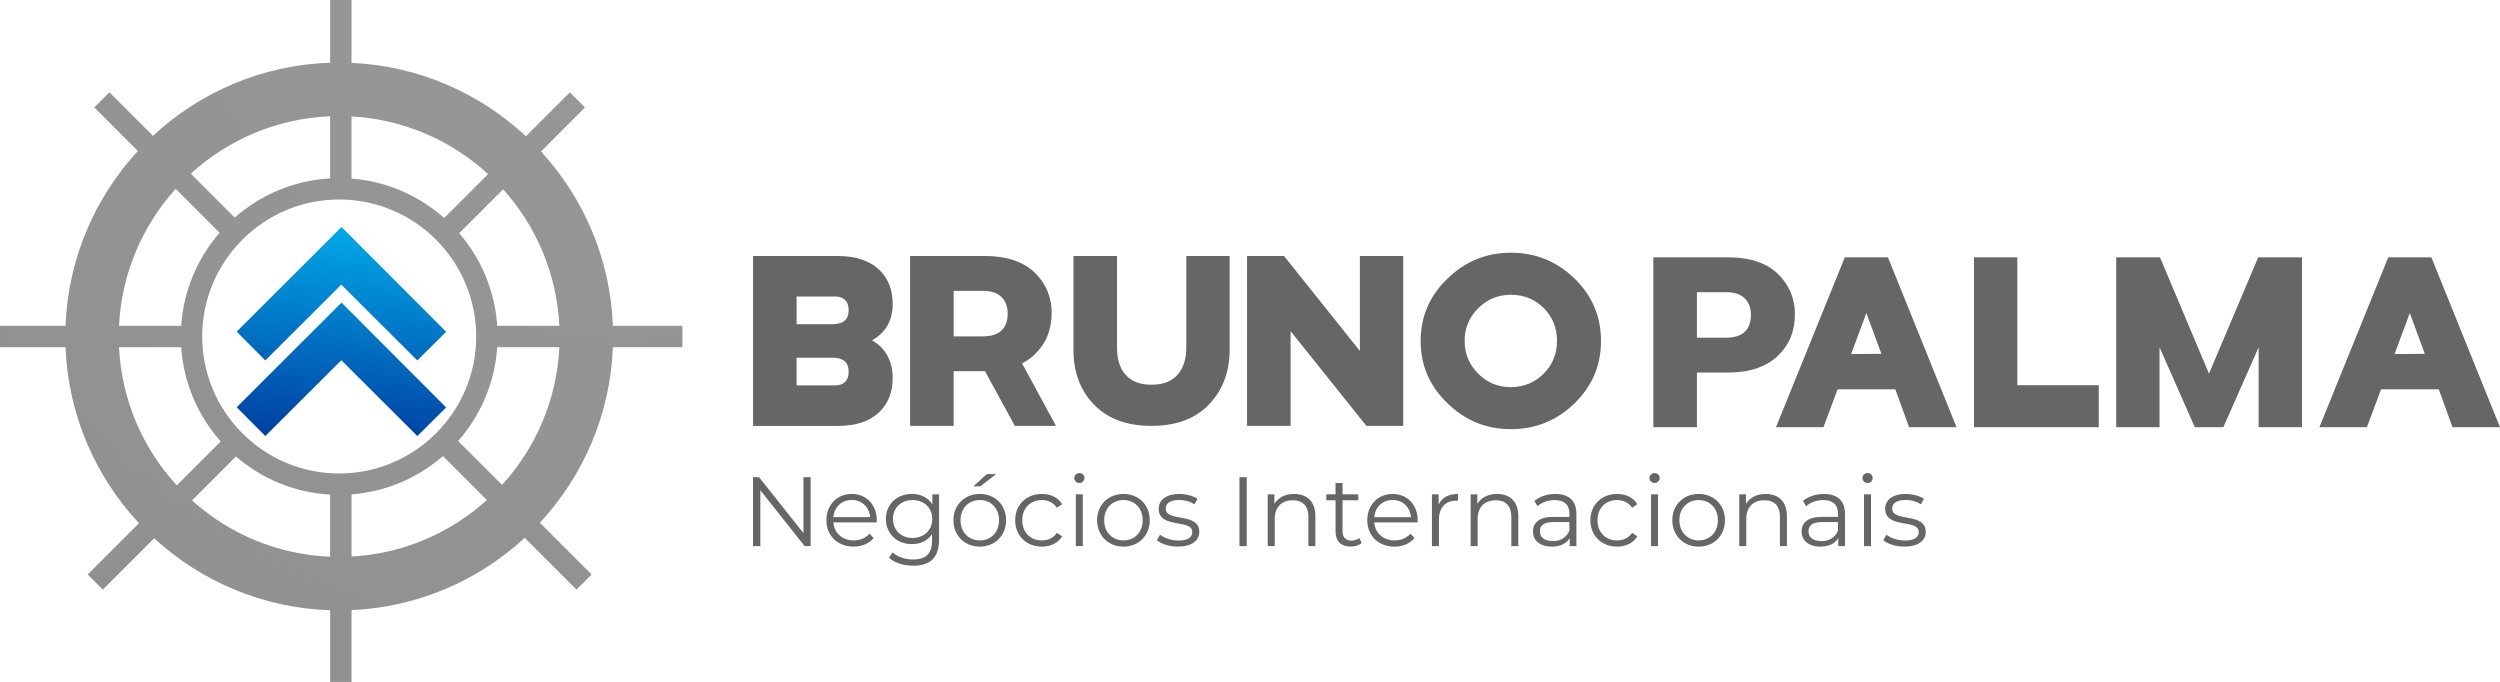 <svg xmlns="http://www.w3.org/2000/svg" xmlns:xlink="http://www.w3.org/1999/xlink" xmlns:xodm="http://www.corel.com/coreldraw/odm/2003" width="122.068mm" height="33.296mm" style="shape-rendering:geometricPrecision; text-rendering:geometricPrecision; image-rendering:optimizeQuality; fill-rule:evenodd; clip-rule:evenodd" viewBox="0 0 1776.46 484.56"><defs><style>.fil0 {fill:#666666;fill-rule:nonzero}
.fil2 {fill:url(#id0)}
.fil1 {fill:url(#id1)}</style><linearGradient id="id0" gradientUnits="userSpaceOnUse" x1="246.81" y1="331.37" x2="263.63" y2="112.41"><stop offset="0" style="stop-opacity:1; stop-color:#003399"/><stop offset="1" style="stop-opacity:1; stop-color:#00CCFF"/></linearGradient><radialGradient id="id1" gradientUnits="userSpaceOnUse" gradientTransform="matrix(-3.45916E+000 3.472 -3.47149E+000 -3.45957E+000 1687 -1938)" cx="446.13" cy="-87.22" r="1889.17" fx="446.13" fy="-87.22"><stop offset="0" style="stop-opacity:1; stop-color:#999999"/><stop offset="1" style="stop-opacity:1; stop-color:#1A1A1A"/></radialGradient></defs><g id="Camada_x0020_1"><g id="_105554430612960"><path class="fil0" d="M535.11 181.92h60.05c12.59.0 22.29 3.1 29.1 9.29 6.71 6.19 10.06 14.45 10.06 24.76.0 11.76-4.9 20.38-14.7 25.85 4.85 2.79 8.51 6.45 10.99 10.99 2.48 4.54 3.71 9.8 3.71 15.79.0 10.32-3.35 18.57-10.06 24.76-6.6 6.19-16.3 9.29-29.1 9.29h-60.05V181.93zm56.49 48.44c7.64.0 11.45-3.3 11.45-9.9.0-3.1-.83-5.52-2.48-7.28-1.65-1.65-4.07-2.48-7.27-2.48h-27.24v19.66h25.54zm1.7 43.49c3.2.0 5.62-.83 7.27-2.48 1.65-1.76 2.48-4.18 2.48-7.28.0-6.6-3.82-9.9-11.45-9.9h-25.54v19.66h27.24zm53.4-91.94h53.24c15.17.0 26.88 3.87 35.13 11.61 8.15 7.84 12.23 17.49 12.23 28.94.0 11.97-4.08 21.82-12.23 29.56-2.48 2.37-5.42 4.44-8.82 6.19l24.14 44.42h-29.25l-21.2-38.85h-22.29v38.85h-30.96V181.91zm51.54 57.11c11.87.0 17.8-5.47 17.8-16.41.0-4.64-1.44-8.46-4.33-11.45-2.89-2.99-7.38-4.49-13.46-4.49h-20.59v32.35h20.59zm119.95 63.61c-17.54.0-31.16-5.06-40.86-15.17-9.7-10.01-14.55-22.96-14.55-38.85V181.9h30.96v64.85c0 8.67 2.06 15.22 6.19 19.66 4.13 4.64 10.21 6.97 18.26 6.97 8.15.0 14.29-2.32 18.42-6.97 4.23-4.54 6.35-11.09 6.35-19.66V181.9h30.8v66.71c0 15.58-4.9 28.53-14.7 38.85-9.7 10.11-23.32 15.17-40.86 15.17zm67.95-120.72h26.31l53.86 67.48v-67.48h30.8v120.72h-26.16l-53.86-67.33v67.33h-30.96V181.91zm187.43 123.05c-17.44.0-32.45-6.14-45.04-18.42-12.69-12.18-19.04-26.93-19.04-44.27.0-17.33 6.35-32.09 19.04-44.27 12.59-12.28 27.6-18.42 45.04-18.42 17.65.0 32.76 6.14 45.35 18.42 12.49 12.18 18.73 26.93 18.73 44.27s-6.24 32.09-18.73 44.27c-12.59 12.28-27.7 18.42-45.35 18.42zm0-29.87c9.18.0 16.97-3.2 23.37-9.6 6.29-6.29 9.44-14.03 9.44-23.22.0-9.29-3.15-17.08-9.44-23.37s-14.09-9.44-23.37-9.44c-9.08.0-16.82 3.2-23.22 9.6s-9.6 14.14-9.6 23.22 3.2 16.82 9.6 23.22c6.4 6.4 14.14 9.6 23.22 9.6z"/><path class="fil0" d="M1174.84 182.85h53.24c15.17.0 26.88 3.87 35.13 11.61 8.15 7.84 12.23 17.49 12.23 28.94.0 11.97-4.08 21.82-12.23 29.56-8.36 7.84-20.07 11.76-35.13 11.76h-22.29v38.85h-30.96V182.85zm51.54 57.11c11.87.0 17.8-5.47 17.8-16.41.0-4.64-1.44-8.46-4.33-11.45-2.89-2.99-7.38-4.49-13.46-4.49h-20.59v32.35h20.59zm89 11.61 21.51-.15-21.51.15zm-4.49-68.72h30.65l48.75 120.72h-33.74l-9.75-26.93h-41.02l-10.06 26.93h-33.74l48.91-120.72zm26 68.57-10.68-28.94-10.83 29.1 21.51-.15zm65.78-68.57h30.8v90.85h57.89v29.87h-88.69V182.85zm101.07.0h31.11l34.82 82.65 34.98-82.65h31.11v120.72h-30.8v-56.8l-25.07 56.8h-20.28l-25.07-56.8v56.8h-30.8V182.85zm197.8 68.72 21.51-.15-21.51.15zm-4.49-68.72h30.65l48.75 120.72h-33.74l-9.75-26.93h-41.02l-10.06 26.93h-33.74l48.91-120.72zm26 68.57-10.68-28.94-10.83 29.1 21.51-.15z"/></g><path class="fil0" d="M570.93 339.09v39.74l-31.56-39.74h-4.27v48.98h5.18v-39.74l31.48 39.74h4.27v-48.98h-5.11zm52.12 30.57c0-11.05-7.49-18.68-17.84-18.68s-17.98 7.77-17.98 18.68 7.84 18.75 19.31 18.75c5.81.0 10.91-2.1 14.2-6.02l-2.8-3.22c-2.8 3.22-6.79 4.83-11.26 4.83-8.05.0-13.92-5.11-14.48-12.8h30.78c0-.56.07-1.12.07-1.54zm-17.84-14.41c7.21.0 12.45 5.04 13.08 12.24h-26.1c.63-7.21 5.88-12.24 13.01-12.24zm57.3-3.99v7.07c-3.08-4.83-8.4-7.35-14.55-7.35-10.5.0-18.47 7.21-18.47 17.77s7.98 17.91 18.47 17.91c6.02.0 11.26-2.45 14.34-7.14v4.69c0 9.1-4.27 13.36-13.57 13.36-5.67.0-10.98-1.89-14.48-5.04l-2.52 3.78c3.85 3.64 10.42 5.67 17.14 5.67 12.17.0 18.4-5.74 18.4-18.4v-32.32h-4.76zm-14.06 31c-8.12.0-13.92-5.53-13.92-13.5.0-7.98 5.81-13.43 13.92-13.43 8.12.0 13.99 5.46 13.99 13.43.0 7.98-5.88 13.5-13.99 13.5zm43.17-36.66h4.9l11.33-8.68h-6.65l-9.58 8.68zm4.62 42.82c10.78.0 18.68-7.84 18.68-18.75s-7.91-18.68-18.68-18.68c-10.78.0-18.75 7.77-18.75 18.68s7.98 18.75 18.75 18.75zm0-4.41c-7.84.0-13.71-5.74-13.71-14.34.0-8.61 5.88-14.34 13.71-14.34 7.84.0 13.64 5.74 13.64 14.34.0 8.61-5.81 14.34-13.64 14.34zm44.08 4.41c6.23.0 11.48-2.52 14.41-7.28l-3.71-2.52c-2.52 3.71-6.44 5.39-10.71 5.39-8.05.0-13.92-5.67-13.92-14.34.0-8.61 5.88-14.34 13.92-14.34 4.27.0 8.19 1.75 10.71 5.46l3.71-2.52c-2.94-4.83-8.19-7.28-14.41-7.28-10.98.0-18.96 7.7-18.96 18.68s7.98 18.75 18.96 18.75zm26.66-45.2c2.1.0 3.64-1.61 3.64-3.64.0-1.89-1.61-3.43-3.64-3.43s-3.64 1.61-3.64 3.5c0 1.96 1.61 3.57 3.64 3.57zm-2.52 44.85h4.97v-36.8h-4.97v36.8zm33.86.35c10.78.0 18.68-7.84 18.68-18.75s-7.91-18.68-18.68-18.68c-10.78.0-18.75 7.77-18.75 18.68s7.98 18.75 18.75 18.75zm0-4.41c-7.84.0-13.71-5.74-13.71-14.34.0-8.61 5.88-14.34 13.71-14.34 7.84.0 13.64 5.74 13.64 14.34.0 8.61-5.81 14.34-13.64 14.34zm38.69 4.41c9.59.0 15.18-4.13 15.18-10.49.0-14.13-23.86-6.65-23.86-16.58.0-3.5 2.94-6.09 9.58-6.09 3.78.0 7.63.91 10.84 3.15l2.17-3.99c-3.08-2.1-8.26-3.43-13.01-3.43-9.38.0-14.55 4.48-14.55 10.49.0 14.55 23.86 7 23.86 16.58.0 3.64-2.87 6.02-9.86 6.02-5.18.0-10.14-1.82-13.08-4.13l-2.24 3.92c3.01 2.59 8.89 4.55 14.97 4.55zm43.73-.35h5.18v-48.98h-5.18v48.98zm38.83-37.08c-6.37.0-11.33 2.59-13.99 7.07v-6.79h-4.76v36.8h4.97v-19.31c0-8.4 4.97-13.29 12.87-13.29 7 0 11.05 3.99 11.05 11.75v20.85h4.97v-21.34c0-10.57-6.16-15.74-15.11-15.74zm46.25 31.27c-1.4 1.26-3.43 1.89-5.46 1.89-4.13.0-6.37-2.38-6.37-6.72v-21.97h11.19v-4.2h-11.19v-8.05h-4.97v8.05h-6.58v4.2h6.58v22.25c0 6.79 3.85 10.7 10.78 10.7 2.87.0 5.81-.84 7.77-2.59l-1.75-3.57zm41.56-12.59c0-11.05-7.49-18.68-17.84-18.68s-17.98 7.77-17.98 18.68 7.84 18.75 19.31 18.75c5.81.0 10.91-2.1 14.2-6.02l-2.8-3.22c-2.8 3.22-6.79 4.83-11.26 4.83-8.05.0-13.92-5.11-14.48-12.8h30.78c0-.56.07-1.12.07-1.54zm-17.84-14.41c7.21.0 12.45 5.04 13.08 12.24h-26.1c.63-7.21 5.88-12.24 13.01-12.24zm32.74 3.22v-7.21h-4.76v36.8h4.97v-18.75c0-8.68 4.69-13.57 12.38-13.57.35.0.77.07 1.19.07v-4.83c-6.79.0-11.48 2.59-13.78 7.49zm41.49-7.49c-6.37.0-11.33 2.59-13.99 7.07v-6.79h-4.76v36.8h4.97v-19.31c0-8.4 4.97-13.29 12.87-13.29 7 0 11.05 3.99 11.05 11.75v20.85h4.97v-21.34c0-10.57-6.16-15.74-15.11-15.74zm41.49.0c-5.81.0-11.27 1.82-14.97 4.97l2.24 3.71c3.01-2.66 7.49-4.34 12.24-4.34 6.86.0 10.42 3.43 10.42 9.73v2.24h-11.68c-10.57.0-14.2 4.76-14.2 10.43.0 6.37 5.11 10.7 13.43 10.7 6.09.0 10.42-2.31 12.66-6.09v5.74h4.76v-22.81c0-9.51-5.39-14.27-14.9-14.27zm-1.75 33.51c-5.88.0-9.31-2.66-9.31-6.93.0-3.78 2.31-6.58 9.44-6.58h11.54v6.02c-1.96 4.83-6.09 7.49-11.68 7.49zm45.55 3.92c6.23.0 11.48-2.52 14.41-7.28l-3.71-2.52c-2.52 3.71-6.44 5.39-10.71 5.39-8.05.0-13.92-5.67-13.92-14.34.0-8.61 5.88-14.34 13.92-14.34 4.27.0 8.19 1.75 10.71 5.46l3.71-2.52c-2.94-4.83-8.19-7.28-14.41-7.28-10.98.0-18.96 7.7-18.96 18.68s7.98 18.75 18.96 18.75zm26.66-45.2c2.1.0 3.64-1.61 3.64-3.64.0-1.89-1.61-3.43-3.64-3.43-2.03.0-3.64 1.61-3.64 3.5.0 1.96 1.61 3.57 3.64 3.57zm-2.52 44.85h4.97v-36.8h-4.97v36.8zm33.86.35c10.78.0 18.68-7.84 18.68-18.75s-7.91-18.68-18.68-18.68c-10.78.0-18.75 7.77-18.75 18.68s7.98 18.75 18.75 18.75zm0-4.41c-7.84.0-13.71-5.74-13.71-14.34.0-8.61 5.88-14.34 13.71-14.34 7.84.0 13.64 5.74 13.64 14.34.0 8.61-5.81 14.34-13.64 14.34zm47.58-33.02c-6.37.0-11.33 2.59-13.99 7.07v-6.79h-4.76v36.8h4.97v-19.31c0-8.4 4.97-13.29 12.87-13.29 7 0 11.05 3.99 11.05 11.75v20.85h4.97v-21.34c0-10.57-6.16-15.74-15.11-15.74zm41.49.0c-5.81.0-11.27 1.82-14.97 4.97l2.24 3.71c3.01-2.66 7.49-4.34 12.24-4.34 6.86.0 10.42 3.43 10.42 9.73v2.24h-11.68c-10.57.0-14.2 4.76-14.2 10.43.0 6.37 5.11 10.7 13.43 10.7 6.09.0 10.42-2.31 12.66-6.09v5.74h4.76v-22.81c0-9.51-5.39-14.27-14.9-14.27zm-1.75 33.51c-5.88.0-9.31-2.66-9.31-6.93.0-3.78 2.31-6.58 9.44-6.58h11.54v6.02c-1.96 4.83-6.09 7.49-11.68 7.49zm32.67-41.28c2.1.0 3.64-1.61 3.64-3.64.0-1.89-1.61-3.43-3.64-3.43-2.03.0-3.64 1.61-3.64 3.5.0 1.96 1.61 3.57 3.64 3.57zm-2.52 44.85h4.97v-36.8h-4.97v36.8zm28.68.35c9.59.0 15.18-4.13 15.18-10.49.0-14.13-23.86-6.65-23.86-16.58.0-3.5 2.94-6.09 9.58-6.09 3.78.0 7.63.91 10.84 3.15l2.17-3.99c-3.08-2.1-8.26-3.43-13.01-3.43-9.38.0-14.55 4.48-14.55 10.49.0 14.55 23.86 7 23.86 16.58.0 3.64-2.87 6.02-9.86 6.02-5.18.0-10.14-1.82-13.08-4.13l-2.24 3.92c3.01 2.59 8.89 4.55 14.97 4.55z"/><g id="_105553624201856"><path class="fil1" d="M136.44 355.59l31.21-31.21c18.19 15.68 41.44 25.64 66.92 27.09v44.13c-37.63-1.53-71.88-16.4-98.14-40zM84.59 246.71h44.15c1.72 25.61 12.03 48.89 28.08 66.99l-31.2 31.2c-23.99-26.14-39.23-60.43-41.04-98.18zm40.25-112.53 31.21 31.21c-15.61 17.97-25.62 40.92-27.31 66.11H84.59c1.79-37.34 16.72-71.29 40.25-97.32zm109.73-51.56v44.13c-25.9 1.47-49.48 11.74-67.8 27.86l-31.2-31.2c26.37-24.05 60.96-39.23 99.01-40.78zm6.46 59.14c53.68.0 97.34 43.67 97.34 97.35.0 53.67-43.67 97.34-97.34 97.34-53.68.0-97.34-43.67-97.34-97.34.0-53.68 43.67-97.34 97.34-97.35zm8.75-59.04c37.3 2.06 71.16 17.24 97.04 40.98l-31.19 31.2c-17.83-15.81-40.69-26.06-65.84-28.01V82.72zM397.47 231.5h-44.15c-1.68-25.04-11.58-47.86-27.02-65.78l31.21-31.21c23.36 25.99 38.17 59.81 39.96 96.99zm-40.74 113.07-31.2-31.2c15.88-18.05 26.08-41.21 27.79-66.66h44.15c-1.8 37.59-16.93 71.76-40.74 97.86zm-106.95 50.92v-44.17c24.74-1.91 47.27-11.86 64.97-27.23l31.21 31.21c-25.77 23.29-59.29 38.15-96.18 40.19zm0 89.08v-51.02c47.36-2.11 90.37-21.21 123.07-51.36l36.79 36.79 10.75-10.75-36.77-36.77c30.67-33.02 50.04-76.67 51.9-124.74h49.4v-15.21h-49.4c-1.84-47.66-20.89-90.97-51.1-123.89l31.27-31.27-10.75-10.75-31.23 31.23c-32.8-30.6-76.15-50.03-123.92-52.16v-44.66h-15.21v44.57c-48.52 1.59-92.61 21.02-125.89 51.94L77.76 65.59 67.01 76.34l30.95 30.95c-30.39 32.96-49.56 76.4-51.4 124.21h-46.55v15.21h46.55c1.86 48.23 21.35 92.01 52.2 125.07l-36.45 36.45 10.75 10.75 36.49-36.49c33.18 30.46 76.93 49.57 125.04 51.14v50.93h15.21z"/><path class="fil2" d="M316.94 289.44l-74.26-74.41-74.41 74.27v.15l20.25 20.4 54.01-53.87 54.01 53.87 20.4-20.26v-.14zm0-53.72-74.19-74.34h-.15l-74.34 74.19v.15l20.25 20.4 54.01-53.87 54.01 53.87 20.4-20.26v-.14z"/></g></g></svg>